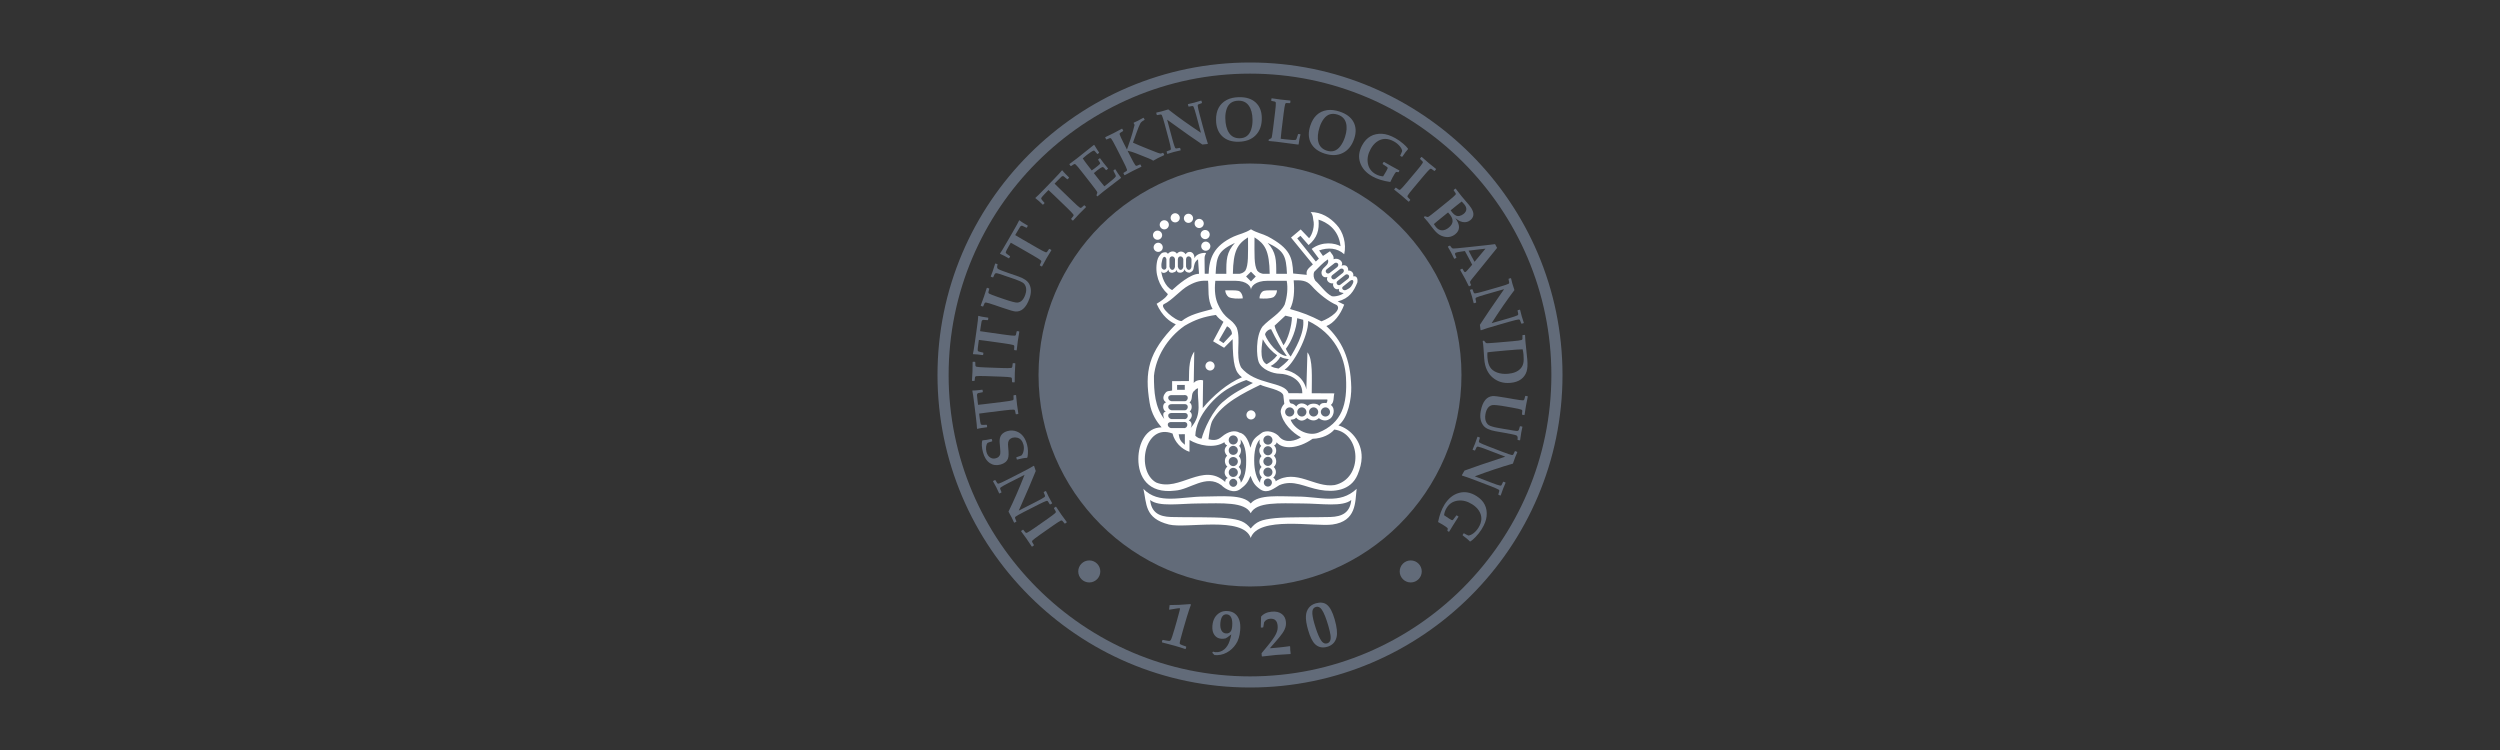 <svg width="160" height="48" viewBox="0 0 160 48" fill="none" xmlns="http://www.w3.org/2000/svg">
<rect x="0" y="0" width="160" height="48" fill="#333333" stroke="none"/>
<g clip-path="url(#clip0_2538_1344)">
<path d="M96.515 23.922C96.87 23.891 97.136 23.781 97.311 23.593C97.404 23.494 97.465 23.376 97.493 23.237C97.521 23.106 97.524 22.925 97.504 22.696C97.493 22.577 97.476 22.463 97.449 22.356C97.304 22.356 96.957 22.38 96.406 22.428L95.566 22.506C95.379 22.523 95.255 22.54 95.195 22.553C95.186 22.668 95.188 22.784 95.198 22.902C95.22 23.157 95.275 23.355 95.363 23.496C95.457 23.648 95.605 23.762 95.808 23.839C96.015 23.917 96.252 23.945 96.516 23.922M96.66 24.504C96.225 24.543 95.853 24.432 95.542 24.174C95.39 24.048 95.267 23.89 95.173 23.699C95.072 23.495 95.011 23.252 94.991 22.969L94.944 22.289C94.93 22.105 94.913 21.952 94.892 21.833L94.91 21.811L94.964 21.806L94.988 21.814C95.056 21.903 95.098 21.952 95.115 21.958C95.138 21.968 95.225 21.968 95.371 21.957L95.803 21.925L96.778 21.84C97.083 21.813 97.281 21.788 97.371 21.763C97.408 21.753 97.43 21.729 97.437 21.692C97.44 21.671 97.44 21.596 97.436 21.465L97.454 21.444L97.584 21.433L97.604 21.45C97.608 21.587 97.615 21.716 97.626 21.839C97.652 22.138 97.68 22.407 97.709 22.646C97.723 22.765 97.735 22.884 97.746 23.005C97.775 23.338 97.759 23.597 97.7 23.782C97.633 23.984 97.516 24.148 97.347 24.273C97.174 24.402 96.945 24.479 96.66 24.504L96.66 24.504ZM97.384 20.716L97.36 20.7C97.316 20.576 97.289 20.506 97.279 20.489C97.259 20.456 97.23 20.441 97.192 20.446C97.099 20.455 96.904 20.502 96.61 20.586L95.857 20.802C95.302 20.961 94.942 21.074 94.779 21.138L94.755 21.118C94.738 20.972 94.725 20.861 94.714 20.787C94.991 20.349 95.509 19.588 96.264 18.505L95.051 18.853C94.757 18.937 94.567 19 94.483 19.042C94.448 19.058 94.431 19.086 94.433 19.125C94.433 19.145 94.448 19.219 94.476 19.347L94.462 19.371L94.337 19.407L94.314 19.394C94.281 19.249 94.246 19.116 94.212 18.994C94.171 18.851 94.126 18.71 94.078 18.568L94.09 18.545L94.216 18.509L94.239 18.522C94.283 18.646 94.311 18.717 94.321 18.734C94.341 18.767 94.37 18.782 94.407 18.777C94.501 18.768 94.695 18.721 94.989 18.637L95.971 18.355C96.265 18.271 96.455 18.207 96.539 18.167C96.573 18.15 96.59 18.122 96.589 18.084C96.588 18.064 96.574 17.989 96.546 17.861L96.559 17.837L96.685 17.801L96.707 17.815C96.733 17.934 96.762 18.047 96.792 18.154C96.84 18.321 96.883 18.459 96.923 18.566C96.456 19.182 95.97 19.887 95.463 20.683L96.549 20.372C96.843 20.288 97.033 20.224 97.117 20.183C97.151 20.166 97.168 20.139 97.168 20.1C97.167 20.081 97.153 20.006 97.124 19.878L97.137 19.854L97.263 19.818L97.286 19.832C97.318 19.972 97.352 20.105 97.388 20.23C97.434 20.39 97.479 20.532 97.523 20.657L97.511 20.681L97.385 20.717L97.384 20.716ZM94.372 16.755L95.071 15.915L93.992 16.041C94.038 16.136 94.101 16.258 94.18 16.407C94.257 16.551 94.321 16.667 94.372 16.755L94.372 16.755ZM94.03 18.322L94.004 18.317C93.877 18.061 93.8 17.907 93.772 17.854C93.661 17.645 93.554 17.453 93.451 17.277L93.461 17.253L93.568 17.196L93.596 17.202L93.683 17.346C93.719 17.407 93.758 17.427 93.799 17.405C93.823 17.392 93.868 17.348 93.934 17.272L94.22 16.943C94.139 16.785 94.055 16.624 93.968 16.46C93.921 16.372 93.85 16.241 93.754 16.067L93.507 16.102C93.318 16.13 93.204 16.154 93.165 16.175C93.122 16.198 93.11 16.238 93.13 16.296C93.142 16.328 93.168 16.388 93.209 16.477L93.201 16.503L93.093 16.561L93.066 16.553C92.962 16.34 92.893 16.202 92.861 16.142C92.837 16.096 92.771 15.982 92.666 15.801L92.673 15.776L92.784 15.718L92.811 15.727C92.879 15.841 92.941 15.9 92.995 15.905C93.049 15.911 93.339 15.886 93.865 15.828L95.214 15.682C95.319 15.669 95.475 15.65 95.684 15.624L95.813 15.866L94.168 17.899C94.106 17.977 94.078 18.033 94.083 18.067C94.089 18.111 94.111 18.169 94.149 18.24L94.138 18.265L94.029 18.322H94.03ZM92.722 14.566C93.023 14.323 93.045 14.044 92.79 13.729C92.758 13.689 92.719 13.645 92.675 13.596L91.98 14.159C91.906 14.219 91.834 14.281 91.765 14.344C91.791 14.39 91.834 14.45 91.894 14.524C92.007 14.664 92.138 14.737 92.288 14.742C92.43 14.744 92.574 14.686 92.722 14.567L92.722 14.566ZM93.667 13.695C93.887 13.516 93.904 13.312 93.718 13.081C93.656 13.005 93.6 12.944 93.55 12.897C93.442 12.978 93.343 13.055 93.253 13.127L92.84 13.462C92.856 13.487 92.893 13.533 92.948 13.603C93.095 13.784 93.249 13.856 93.411 13.819C93.505 13.797 93.59 13.756 93.666 13.695H93.667ZM93.141 14.987C92.89 15.19 92.597 15.226 92.262 15.095C92.097 15.03 91.938 14.904 91.785 14.714C91.736 14.655 91.696 14.605 91.666 14.565L91.383 14.2C91.279 14.072 91.196 13.976 91.133 13.911L91.136 13.883L91.178 13.849L91.202 13.842C91.309 13.877 91.371 13.894 91.388 13.89C91.413 13.885 91.484 13.836 91.6 13.745L91.94 13.477L92.7 12.862C92.939 12.669 93.088 12.537 93.149 12.466C93.174 12.437 93.179 12.405 93.164 12.37C93.155 12.352 93.113 12.289 93.037 12.182L93.039 12.155L93.141 12.073L93.167 12.077C93.233 12.171 93.353 12.326 93.529 12.543C93.641 12.681 93.744 12.803 93.839 12.91C93.914 12.995 93.977 13.068 94.026 13.129C94.252 13.408 94.337 13.642 94.281 13.832C94.251 13.932 94.192 14.018 94.105 14.088C93.963 14.203 93.8 14.244 93.615 14.21C93.527 14.194 93.449 14.165 93.381 14.126C93.302 14.081 93.222 14.026 93.141 13.962C93.457 14.389 93.456 14.731 93.139 14.987L93.141 14.987ZM90.172 12.902L90.146 12.905C90.052 12.817 89.903 12.686 89.697 12.513C89.492 12.341 89.338 12.217 89.234 12.14L89.233 12.114L89.316 12.015L89.343 12.013C89.449 12.091 89.511 12.134 89.529 12.142C89.564 12.159 89.596 12.155 89.625 12.13C89.697 12.07 89.832 11.923 90.028 11.688L90.685 10.906C90.882 10.671 91.003 10.513 91.05 10.432C91.069 10.399 91.068 10.366 91.046 10.334C91.034 10.319 90.981 10.265 90.885 10.175L90.883 10.148L90.967 10.047L90.994 10.046C91.083 10.131 91.232 10.262 91.441 10.437C91.649 10.612 91.803 10.736 91.903 10.809L91.906 10.835L91.822 10.936L91.794 10.938C91.689 10.86 91.627 10.816 91.609 10.808C91.574 10.792 91.542 10.796 91.513 10.82C91.441 10.881 91.306 11.028 91.109 11.263L90.453 12.045C90.256 12.279 90.135 12.437 90.088 12.519C90.069 12.552 90.07 12.584 90.093 12.616C90.104 12.632 90.157 12.685 90.252 12.776L90.255 12.803L90.172 12.902ZM89.518 11.011L89.49 11.021C89.412 10.999 89.357 11 89.33 11.024C89.302 11.047 89.233 11.158 89.123 11.356C89.07 11.452 89.022 11.548 88.98 11.647C88.526 11.581 88.145 11.463 87.839 11.293C87.436 11.069 87.173 10.776 87.049 10.412C86.924 10.048 86.97 9.672 87.186 9.282C87.467 8.775 87.888 8.536 88.447 8.563C88.704 8.576 88.987 8.668 89.297 8.84C89.478 8.94 89.649 9.06 89.812 9.202C89.945 9.319 90.045 9.422 90.11 9.513L90.108 9.552C90.024 9.634 89.904 9.793 89.749 10.028L89.722 10.035L89.62 9.979L89.613 9.953C89.624 9.931 89.647 9.886 89.679 9.816C89.711 9.747 89.732 9.696 89.74 9.666C89.728 9.571 89.675 9.467 89.582 9.353C89.481 9.234 89.356 9.132 89.207 9.049C88.809 8.829 88.445 8.837 88.115 9.074C87.963 9.184 87.832 9.337 87.724 9.533C87.55 9.846 87.49 10.151 87.542 10.45C87.597 10.759 87.764 10.991 88.042 11.145C88.189 11.227 88.349 11.275 88.521 11.287C88.572 11.213 88.636 11.107 88.712 10.97C88.773 10.858 88.807 10.789 88.813 10.761C88.816 10.739 88.802 10.714 88.769 10.686C88.743 10.663 88.653 10.602 88.498 10.503L88.489 10.476L88.548 10.37L88.576 10.363C88.737 10.458 88.906 10.554 89.087 10.652C89.191 10.708 89.346 10.792 89.553 10.905L89.561 10.931L89.516 11.011L89.518 11.011ZM86.079 8.769C86.194 8.414 86.215 8.109 86.14 7.855C86.065 7.599 85.89 7.428 85.615 7.338C85.251 7.22 84.958 7.305 84.732 7.593C84.617 7.741 84.525 7.919 84.458 8.127C84.335 8.505 84.307 8.826 84.376 9.091C84.446 9.364 84.626 9.547 84.913 9.641C85.262 9.754 85.552 9.659 85.784 9.353C85.907 9.192 86.005 8.997 86.079 8.769H86.079ZM86.676 8.857C86.529 9.309 86.282 9.62 85.936 9.791C85.599 9.958 85.209 9.969 84.766 9.826C84.347 9.69 84.057 9.465 83.895 9.152C83.733 8.839 83.72 8.473 83.856 8.053C84.047 7.465 84.405 7.13 84.928 7.05C85.165 7.013 85.433 7.043 85.732 7.14C86.159 7.279 86.455 7.499 86.62 7.8C86.787 8.106 86.805 8.458 86.676 8.857H86.676ZM83.231 8.609C83.18 8.793 83.141 9.002 83.112 9.237L83.09 9.254L81.699 9.072C81.467 9.043 81.302 9.027 81.206 9.023L81.189 9.001L81.195 8.947L81.208 8.926C81.31 8.877 81.366 8.846 81.375 8.832C81.389 8.81 81.407 8.726 81.427 8.58L81.486 8.151L81.605 7.18C81.642 6.876 81.659 6.677 81.653 6.583C81.651 6.545 81.632 6.519 81.597 6.504C81.578 6.497 81.504 6.481 81.375 6.457L81.359 6.436L81.375 6.306L81.396 6.291C81.526 6.314 81.719 6.342 81.973 6.373C82.236 6.405 82.436 6.426 82.573 6.435L82.59 6.455L82.574 6.587L82.553 6.602C82.421 6.594 82.346 6.591 82.326 6.593C82.288 6.599 82.263 6.62 82.252 6.656C82.225 6.746 82.192 6.943 82.154 7.247L82.013 8.393C81.993 8.56 81.976 8.723 81.964 8.88L82.224 8.912C82.597 8.958 82.828 8.972 82.915 8.953C82.93 8.949 82.941 8.943 82.948 8.935C82.963 8.919 82.98 8.882 82.999 8.825L83.074 8.593L83.096 8.574L83.212 8.588L83.231 8.61L83.231 8.609ZM80.162 7.646C80.155 7.273 80.076 6.978 79.922 6.761C79.768 6.545 79.547 6.439 79.257 6.444C78.875 6.45 78.625 6.626 78.506 6.972C78.445 7.149 78.416 7.347 78.42 7.566C78.427 7.964 78.505 8.276 78.656 8.504C78.812 8.739 79.041 8.854 79.343 8.849C79.71 8.842 79.953 8.657 80.073 8.294C80.137 8.101 80.166 7.885 80.162 7.645V7.646ZM80.755 7.535C80.764 8.01 80.632 8.384 80.36 8.659C80.096 8.927 79.73 9.064 79.265 9.072C78.825 9.08 78.477 8.962 78.222 8.719C77.967 8.475 77.835 8.133 77.827 7.692C77.817 7.073 78.046 6.64 78.514 6.395C78.726 6.283 78.99 6.224 79.304 6.219C79.752 6.211 80.104 6.323 80.358 6.554C80.615 6.788 80.748 7.115 80.755 7.535ZM76.927 6.579L76.91 6.603C76.786 6.644 76.715 6.67 76.698 6.68C76.664 6.7 76.65 6.728 76.653 6.766C76.661 6.86 76.704 7.055 76.784 7.351L76.986 8.107C77.136 8.665 77.241 9.027 77.303 9.191L77.283 9.215C77.136 9.229 77.025 9.241 76.951 9.25C76.518 8.965 75.766 8.435 74.696 7.66L75.023 8.879C75.102 9.175 75.162 9.365 75.202 9.45C75.218 9.485 75.245 9.502 75.284 9.502C75.304 9.502 75.379 9.489 75.507 9.463L75.531 9.476L75.564 9.603L75.551 9.625C75.406 9.656 75.272 9.687 75.149 9.72C75.006 9.759 74.864 9.801 74.722 9.847L74.698 9.835L74.665 9.708L74.678 9.685C74.802 9.643 74.874 9.617 74.891 9.607C74.925 9.588 74.94 9.559 74.936 9.521C74.928 9.428 74.885 9.233 74.806 8.937L74.541 7.951C74.462 7.655 74.402 7.464 74.363 7.38C74.347 7.345 74.319 7.328 74.281 7.327C74.261 7.328 74.186 7.341 74.058 7.367L74.034 7.354L74 7.227L74.014 7.204C74.134 7.181 74.247 7.154 74.354 7.126C74.522 7.081 74.66 7.039 74.769 7.002C75.376 7.479 76.073 7.978 76.86 8.498L76.568 7.407C76.488 7.112 76.428 6.921 76.389 6.836C76.373 6.801 76.346 6.784 76.307 6.784C76.287 6.784 76.213 6.797 76.084 6.823L76.06 6.81L76.026 6.683L76.041 6.661C76.181 6.631 76.315 6.6 76.441 6.566C76.601 6.523 76.744 6.48 76.87 6.439L76.894 6.451L76.927 6.578L76.927 6.579ZM74.509 9.905L74.501 9.931C74.309 10.02 74.177 10.083 74.105 10.119C74.041 10.152 73.941 10.207 73.806 10.285C73.75 10.241 73.65 10.19 73.506 10.132L72.698 9.81C72.522 9.74 72.344 9.685 72.161 9.646L72.37 10.055C72.509 10.328 72.607 10.501 72.664 10.577C72.687 10.607 72.717 10.618 72.755 10.61C72.774 10.606 72.844 10.578 72.965 10.525L72.991 10.533L73.049 10.648L73.043 10.674C72.925 10.725 72.746 10.811 72.508 10.933C72.261 11.058 72.087 11.152 71.984 11.213L71.959 11.206L71.9 11.089L71.908 11.063C72.021 10.997 72.085 10.957 72.1 10.943C72.129 10.918 72.138 10.887 72.126 10.85C72.099 10.76 72.016 10.579 71.877 10.306L71.413 9.396C71.274 9.123 71.177 8.949 71.12 8.875C71.097 8.844 71.067 8.833 71.029 8.84C71.009 8.845 70.939 8.873 70.819 8.926L70.794 8.918L70.734 8.801L70.743 8.776C70.856 8.728 71.034 8.641 71.278 8.517C71.526 8.391 71.701 8.297 71.802 8.237L71.826 8.245L71.886 8.363L71.877 8.387C71.763 8.454 71.699 8.494 71.684 8.507C71.656 8.534 71.647 8.564 71.658 8.601C71.685 8.69 71.768 8.872 71.907 9.145L72.125 9.572C72.237 9.263 72.316 9.037 72.359 8.893L72.475 8.516C72.514 8.386 72.56 8.212 72.614 7.995L72.553 7.875L72.563 7.849C72.655 7.811 72.743 7.77 72.828 7.727C72.928 7.676 73.043 7.613 73.173 7.538L73.199 7.546L73.254 7.653L73.245 7.679C73.113 7.746 73.025 7.818 72.982 7.893C72.921 8.002 72.823 8.246 72.689 8.623L72.51 9.13C72.593 9.172 72.723 9.229 72.9 9.301L73.514 9.552C73.968 9.738 74.222 9.83 74.278 9.828C74.311 9.827 74.36 9.81 74.424 9.78L74.451 9.789L74.509 9.904L74.509 9.905ZM71.384 10.838C71.478 11.004 71.598 11.18 71.743 11.366L71.74 11.393L70.627 12.248C70.442 12.392 70.315 12.497 70.244 12.562L70.216 12.559L70.183 12.516L70.176 12.492C70.214 12.386 70.231 12.324 70.228 12.307C70.222 12.281 70.175 12.209 70.087 12.093L69.825 11.748L69.222 10.977C69.034 10.736 68.905 10.583 68.835 10.521C68.806 10.496 68.774 10.49 68.739 10.505C68.721 10.513 68.658 10.554 68.549 10.629L68.522 10.625L68.442 10.522L68.446 10.496C68.553 10.422 68.714 10.302 68.928 10.135C69.118 9.986 69.478 9.7 70.008 9.276H70.034L70.146 9.459C70.182 9.517 70.213 9.567 70.239 9.607L70.339 9.756L70.337 9.785L70.249 9.854L70.222 9.851C70.112 9.714 70.044 9.642 70.013 9.635C69.991 9.628 69.927 9.66 69.823 9.728C69.719 9.797 69.631 9.86 69.556 9.918C69.468 9.987 69.381 10.06 69.296 10.138C69.369 10.252 69.479 10.405 69.626 10.593L69.871 10.908C69.955 10.85 70.022 10.803 70.072 10.764L70.27 10.606C70.363 10.532 70.41 10.484 70.411 10.46C70.413 10.429 70.369 10.352 70.282 10.23L70.285 10.203L70.38 10.129L70.407 10.133C70.492 10.249 70.571 10.354 70.644 10.449C70.725 10.551 70.814 10.661 70.913 10.78L70.908 10.805L70.806 10.885L70.779 10.882C70.688 10.765 70.626 10.703 70.593 10.693C70.559 10.684 70.499 10.708 70.411 10.765C70.346 10.808 70.278 10.857 70.208 10.912C70.134 10.97 70.067 11.026 70.007 11.081L70.369 11.545C70.474 11.678 70.576 11.805 70.679 11.925L70.885 11.764C71.181 11.533 71.354 11.379 71.403 11.303C71.41 11.291 71.414 11.279 71.414 11.268C71.413 11.246 71.399 11.208 71.372 11.154L71.261 10.937L71.263 10.908L71.356 10.835L71.384 10.838L71.384 10.838ZM67.991 10.905C68.048 10.982 68.114 11.056 68.186 11.127L68.414 11.354L68.415 11.382L68.331 11.469L68.303 11.472C68.18 11.362 68.105 11.301 68.08 11.286C68.032 11.262 67.982 11.27 67.929 11.312C67.908 11.328 67.823 11.414 67.672 11.569L67.493 11.755C67.523 11.788 67.651 11.914 67.876 12.131L68.665 12.892C68.885 13.105 69.034 13.237 69.112 13.29C69.144 13.311 69.176 13.312 69.209 13.292C69.227 13.282 69.283 13.232 69.38 13.143L69.408 13.143L69.501 13.232L69.501 13.26C69.407 13.346 69.266 13.486 69.08 13.679C68.889 13.878 68.754 14.023 68.676 14.115H68.651L68.556 14.025V13.997C68.642 13.898 68.689 13.839 68.698 13.822C68.717 13.788 68.716 13.755 68.694 13.725C68.638 13.649 68.501 13.504 68.281 13.291L67.492 12.53C67.263 12.309 67.134 12.186 67.102 12.161L66.91 12.36C66.75 12.525 66.662 12.627 66.645 12.664C66.637 12.684 66.634 12.702 66.637 12.715C66.644 12.738 66.666 12.773 66.706 12.822C66.749 12.875 66.795 12.929 66.845 12.98L66.846 13.008L66.761 13.095L66.733 13.097L66.493 12.87C66.425 12.807 66.351 12.746 66.27 12.687L66.267 12.661C66.33 12.616 66.527 12.421 66.859 12.078L67.402 11.516C67.707 11.199 67.895 10.996 67.964 10.905H67.991L67.991 10.905ZM65.25 14.101C65.324 14.162 65.406 14.218 65.493 14.27L65.77 14.434L65.778 14.461L65.717 14.567L65.691 14.576C65.545 14.499 65.458 14.457 65.43 14.45C65.377 14.438 65.331 14.458 65.289 14.512C65.273 14.532 65.211 14.636 65.103 14.823L64.973 15.046C65.011 15.072 65.165 15.162 65.436 15.318L66.386 15.866C66.651 16.02 66.828 16.111 66.916 16.143C66.952 16.157 66.983 16.15 67.01 16.122C67.025 16.108 67.068 16.046 67.14 15.937L67.167 15.929L67.279 15.993L67.286 16.02C67.215 16.126 67.112 16.296 66.978 16.529C66.841 16.767 66.745 16.941 66.692 17.049L66.667 17.056L66.554 16.99L66.547 16.964C66.606 16.846 66.638 16.778 66.642 16.759C66.653 16.721 66.643 16.691 66.614 16.666C66.542 16.605 66.374 16.499 66.109 16.345L65.159 15.797C64.884 15.638 64.728 15.551 64.691 15.534L64.553 15.773C64.438 15.972 64.377 16.093 64.37 16.133C64.367 16.154 64.368 16.172 64.374 16.184C64.386 16.205 64.416 16.234 64.466 16.271C64.521 16.313 64.579 16.353 64.639 16.392L64.647 16.418L64.586 16.524L64.559 16.532L64.271 16.37C64.19 16.326 64.103 16.284 64.01 16.247L64.002 16.222C64.052 16.163 64.196 15.927 64.434 15.513L64.825 14.836C65.046 14.455 65.178 14.212 65.223 14.107L65.25 14.101ZM63.835 16.908L63.846 16.933C63.797 17.076 63.808 17.17 63.878 17.215C63.917 17.239 64.006 17.278 64.148 17.332C64.252 17.372 64.404 17.427 64.603 17.495L65.166 17.689C65.527 17.813 65.76 17.973 65.866 18.169C66.005 18.428 66.014 18.731 65.894 19.081C65.784 19.399 65.646 19.63 65.478 19.772C65.337 19.892 65.175 19.946 64.993 19.936C64.877 19.929 64.597 19.848 64.15 19.694L63.679 19.532C63.389 19.433 63.198 19.375 63.106 19.361C63.068 19.355 63.039 19.368 63.016 19.4C63.006 19.416 62.975 19.485 62.925 19.607L62.9 19.619L62.778 19.577L62.766 19.552C62.814 19.438 62.882 19.252 62.971 18.994C63.061 18.731 63.122 18.543 63.153 18.43L63.178 18.418L63.3 18.46L63.312 18.485C63.277 18.611 63.258 18.684 63.256 18.704C63.254 18.743 63.27 18.771 63.303 18.789C63.384 18.836 63.571 18.908 63.86 19.008L64.236 19.137C64.696 19.295 64.984 19.372 65.102 19.366C65.335 19.354 65.507 19.186 65.619 18.86C65.693 18.647 65.697 18.463 65.634 18.308C65.603 18.235 65.566 18.179 65.522 18.139C65.479 18.1 65.406 18.055 65.303 18.007C65.207 17.961 65.108 17.921 65.006 17.886L64.626 17.755C64.308 17.645 64.089 17.572 63.972 17.534C63.862 17.499 63.788 17.482 63.751 17.482C63.723 17.484 63.697 17.498 63.672 17.527C63.652 17.551 63.617 17.623 63.568 17.742L63.543 17.754L63.42 17.712L63.409 17.687C63.453 17.584 63.494 17.477 63.532 17.365C63.561 17.28 63.613 17.118 63.688 16.877L63.712 16.865L63.835 16.907L63.835 16.908ZM62.629 20.215C62.72 20.244 62.817 20.266 62.917 20.281L63.236 20.33L63.253 20.351L63.236 20.472L63.215 20.49C63.051 20.474 62.955 20.468 62.926 20.471C62.873 20.479 62.837 20.515 62.819 20.581C62.811 20.605 62.792 20.725 62.762 20.939L62.726 21.195C62.771 21.204 62.947 21.23 63.257 21.273L64.343 21.426C64.646 21.468 64.844 21.488 64.939 21.484C64.977 21.483 65.003 21.464 65.018 21.428C65.026 21.41 65.043 21.337 65.069 21.208L65.091 21.191L65.219 21.209L65.236 21.232C65.21 21.356 65.178 21.552 65.141 21.818C65.103 22.091 65.079 22.288 65.07 22.409L65.05 22.424L64.92 22.406L64.904 22.383C64.915 22.252 64.919 22.177 64.916 22.157C64.911 22.119 64.891 22.094 64.854 22.082C64.765 22.053 64.569 22.017 64.265 21.974L63.18 21.822C62.865 21.777 62.688 21.755 62.648 21.753L62.609 22.026C62.577 22.254 62.566 22.388 62.574 22.428C62.579 22.45 62.587 22.465 62.597 22.474C62.617 22.489 62.656 22.504 62.716 22.52C62.782 22.539 62.851 22.554 62.921 22.567L62.938 22.589L62.921 22.709L62.899 22.727L62.572 22.686C62.48 22.674 62.384 22.668 62.284 22.668L62.267 22.648C62.29 22.575 62.335 22.302 62.402 21.829L62.511 21.055C62.572 20.619 62.604 20.344 62.606 20.23L62.629 20.214V20.215ZM64.963 23.246L64.981 23.264C64.969 23.392 64.958 23.59 64.949 23.859C64.939 24.127 64.936 24.325 64.94 24.454L64.919 24.471L64.791 24.466L64.772 24.446C64.769 24.315 64.765 24.24 64.76 24.22C64.752 24.182 64.729 24.16 64.692 24.152C64.599 24.132 64.401 24.117 64.095 24.106L63.074 24.07C62.768 24.06 62.568 24.061 62.475 24.075C62.437 24.08 62.413 24.101 62.401 24.138C62.396 24.157 62.387 24.232 62.375 24.362L62.355 24.381L62.224 24.377L62.206 24.357C62.219 24.234 62.23 24.036 62.239 23.764C62.249 23.492 62.252 23.295 62.248 23.171L62.266 23.152L62.397 23.157L62.416 23.177C62.419 23.308 62.422 23.384 62.427 23.403C62.436 23.441 62.459 23.463 62.496 23.472C62.588 23.491 62.787 23.507 63.093 23.517L64.113 23.553C64.419 23.564 64.618 23.562 64.712 23.549C64.749 23.544 64.774 23.523 64.785 23.486C64.791 23.467 64.801 23.392 64.813 23.261L64.833 23.242L64.962 23.247L64.963 23.246ZM62.248 24.988C62.344 24.993 62.443 24.988 62.544 24.977L62.864 24.942L62.886 24.959L62.901 25.08L62.886 25.103C62.723 25.129 62.629 25.148 62.601 25.159C62.552 25.181 62.527 25.225 62.526 25.293C62.525 25.319 62.538 25.439 62.565 25.654L62.596 25.91C62.641 25.907 62.819 25.887 63.129 25.849L64.217 25.715C64.521 25.678 64.718 25.645 64.808 25.617C64.844 25.606 64.865 25.582 64.87 25.544C64.873 25.524 64.87 25.449 64.862 25.318L64.879 25.296L65.007 25.28L65.029 25.297C65.037 25.424 65.057 25.622 65.09 25.889C65.123 26.162 65.151 26.358 65.174 26.477L65.159 26.497L65.029 26.513L65.007 26.496C64.983 26.366 64.967 26.292 64.96 26.274C64.945 26.238 64.919 26.219 64.882 26.217C64.787 26.212 64.589 26.228 64.285 26.265L63.197 26.399C62.881 26.438 62.704 26.461 62.665 26.47L62.698 26.744C62.727 26.973 62.75 27.105 62.768 27.142C62.779 27.161 62.79 27.174 62.802 27.18C62.824 27.189 62.866 27.194 62.928 27.194C62.997 27.194 63.067 27.192 63.139 27.185L63.161 27.202L63.176 27.323L63.159 27.346L62.832 27.39C62.74 27.402 62.646 27.422 62.549 27.448L62.528 27.433C62.532 27.356 62.504 27.08 62.447 26.607L62.351 25.831C62.297 25.395 62.257 25.12 62.23 25.01L62.248 24.988L62.248 24.988ZM64.487 27.587C64.692 27.531 64.889 27.542 65.077 27.617C65.242 27.682 65.38 27.788 65.492 27.935C65.594 28.07 65.674 28.242 65.73 28.452C65.8 28.713 65.809 28.986 65.757 29.268L65.722 29.302C65.57 29.306 65.361 29.342 65.098 29.413L65.074 29.399L65.043 29.28L65.057 29.259L65.1 29.247C65.169 29.228 65.259 29.197 65.37 29.151C65.437 29.085 65.484 28.986 65.51 28.855C65.538 28.719 65.534 28.585 65.499 28.455C65.433 28.209 65.302 28.062 65.105 28.013C65.003 27.988 64.906 27.988 64.811 28.013C64.652 28.056 64.556 28.153 64.524 28.305C64.508 28.379 64.508 28.493 64.525 28.646C64.564 28.991 64.558 29.226 64.509 29.351C64.434 29.54 64.275 29.667 64.03 29.733C63.775 29.802 63.549 29.77 63.351 29.639C63.144 29.5 62.997 29.269 62.91 28.946C62.832 28.655 62.815 28.408 62.861 28.204L62.902 28.179C63.058 28.169 63.241 28.14 63.45 28.09L63.474 28.106L63.505 28.223L63.492 28.247C63.343 28.29 63.248 28.323 63.206 28.344C63.158 28.397 63.126 28.478 63.111 28.585C63.096 28.698 63.104 28.81 63.133 28.921C63.178 29.087 63.257 29.207 63.371 29.28C63.479 29.349 63.598 29.366 63.73 29.33C63.873 29.292 63.964 29.212 64.004 29.091C64.029 29.013 64.028 28.843 64.001 28.582C63.998 28.556 63.991 28.48 63.98 28.354C63.972 28.278 63.972 28.205 63.98 28.136C63.994 27.998 64.04 27.884 64.12 27.796C64.207 27.699 64.33 27.629 64.487 27.587H64.487ZM63.68 30.723L63.707 30.733C63.773 30.846 63.813 30.91 63.826 30.925C63.853 30.954 63.884 30.962 63.92 30.951C64.01 30.924 64.192 30.841 64.464 30.702L65.162 30.347C65.677 30.084 66.009 29.906 66.157 29.811L66.184 29.826C66.229 29.967 66.263 30.073 66.288 30.144C66.099 30.626 65.736 31.472 65.201 32.679L66.326 32.106C66.599 31.967 66.772 31.869 66.848 31.812C66.878 31.789 66.889 31.759 66.881 31.721C66.877 31.702 66.849 31.631 66.796 31.511L66.804 31.485L66.921 31.426L66.946 31.435C67.006 31.57 67.065 31.695 67.123 31.808C67.19 31.94 67.261 32.071 67.336 32.2L67.329 32.225L67.212 32.285L67.186 32.277C67.12 32.163 67.079 32.099 67.066 32.084C67.04 32.055 67.009 32.047 66.972 32.058C66.882 32.086 66.701 32.168 66.428 32.307L65.518 32.771C65.245 32.91 65.072 33.008 64.997 33.065C64.966 33.088 64.955 33.118 64.963 33.156C64.967 33.175 64.996 33.246 65.048 33.366L65.04 33.391L64.923 33.451L64.898 33.442C64.85 33.329 64.801 33.224 64.75 33.125C64.671 32.971 64.602 32.844 64.543 32.745C64.884 32.052 65.226 31.267 65.572 30.389L64.566 30.901C64.293 31.041 64.119 31.139 64.044 31.195C64.014 31.218 64.003 31.248 64.01 31.286C64.015 31.305 64.043 31.375 64.095 31.496L64.087 31.522L63.97 31.582L63.945 31.572C63.887 31.44 63.828 31.317 63.769 31.2C63.694 31.053 63.623 30.922 63.555 30.807L63.562 30.782L63.679 30.722L63.68 30.723ZM67.564 32.432L67.591 32.435C67.658 32.545 67.769 32.71 67.923 32.931C68.076 33.149 68.193 33.31 68.274 33.41L68.268 33.436L68.162 33.51L68.135 33.505C68.053 33.402 68.005 33.344 67.99 33.331C67.96 33.306 67.928 33.302 67.894 33.318C67.808 33.358 67.64 33.465 67.389 33.641L66.553 34.226C66.302 34.402 66.144 34.524 66.078 34.59C66.051 34.617 66.044 34.648 66.056 34.685C66.064 34.703 66.102 34.769 66.17 34.881L66.165 34.908L66.058 34.983L66.032 34.977C65.968 34.871 65.857 34.707 65.701 34.483C65.545 34.261 65.429 34.102 65.352 34.005L65.355 33.979L65.462 33.904L65.489 33.909C65.571 34.012 65.619 34.069 65.634 34.082C65.664 34.107 65.696 34.111 65.73 34.095C65.815 34.056 65.984 33.949 66.234 33.773L67.071 33.187C67.322 33.011 67.48 32.89 67.547 32.824C67.573 32.797 67.581 32.765 67.567 32.729C67.561 32.71 67.523 32.645 67.454 32.533L67.459 32.506L67.564 32.432V32.432Z" fill="#626B79"/>
<path d="M92.642 33.981L92.634 33.954C92.66 33.876 92.662 33.822 92.64 33.794C92.618 33.764 92.511 33.69 92.319 33.569C92.226 33.511 92.132 33.459 92.036 33.411C92.126 32.961 92.264 32.588 92.45 32.29C92.694 31.9 93 31.652 93.37 31.548C93.74 31.442 94.113 31.508 94.491 31.744C94.983 32.051 95.2 32.484 95.143 33.041C95.117 33.297 95.01 33.575 94.822 33.876C94.713 34.051 94.584 34.215 94.433 34.371C94.31 34.498 94.202 34.592 94.107 34.652L94.069 34.648C93.991 34.56 93.839 34.432 93.612 34.265L93.608 34.237L93.669 34.139L93.695 34.132C93.716 34.145 93.76 34.17 93.828 34.206C93.896 34.242 93.945 34.265 93.975 34.275C94.07 34.268 94.177 34.22 94.296 34.134C94.421 34.039 94.528 33.92 94.619 33.776C94.86 33.39 94.871 33.026 94.651 32.684C94.549 32.526 94.403 32.387 94.213 32.269C93.91 32.079 93.608 32.003 93.307 32.04C92.995 32.078 92.755 32.232 92.587 32.502C92.497 32.644 92.441 32.802 92.42 32.973C92.492 33.028 92.594 33.097 92.727 33.18C92.835 33.248 92.903 33.285 92.93 33.292C92.952 33.296 92.977 33.284 93.007 33.253C93.032 33.228 93.098 33.141 93.204 32.992L93.233 32.985L93.335 33.049L93.34 33.077C93.237 33.233 93.132 33.398 93.025 33.572C92.963 33.673 92.872 33.824 92.748 34.025L92.722 34.032L92.644 33.983L92.642 33.981ZM95.903 31.668L95.893 31.64C95.933 31.515 95.953 31.442 95.956 31.423C95.96 31.384 95.945 31.355 95.912 31.336C95.832 31.287 95.649 31.208 95.363 31.098L94.632 30.818C94.092 30.611 93.738 30.483 93.569 30.436L93.561 30.407C93.636 30.279 93.692 30.183 93.728 30.117C94.213 29.934 95.084 29.638 96.34 29.227L95.161 28.775C94.875 28.665 94.686 28.602 94.593 28.584C94.556 28.577 94.526 28.589 94.503 28.62C94.491 28.636 94.458 28.704 94.404 28.824L94.379 28.835L94.257 28.788L94.247 28.764C94.307 28.628 94.36 28.501 94.406 28.383C94.459 28.244 94.508 28.104 94.555 27.962L94.578 27.951L94.7 27.998L94.711 28.022C94.671 28.148 94.65 28.221 94.648 28.241C94.644 28.279 94.659 28.308 94.691 28.327C94.772 28.376 94.955 28.455 95.24 28.565L96.194 28.931C96.48 29.041 96.669 29.105 96.761 29.122C96.798 29.13 96.829 29.118 96.852 29.086C96.863 29.07 96.896 29.002 96.95 28.882L96.975 28.871L97.097 28.918L97.107 28.942C97.056 29.054 97.01 29.161 96.971 29.264C96.908 29.426 96.86 29.562 96.826 29.672C96.083 29.883 95.271 30.154 94.387 30.485L95.442 30.889C95.728 30.999 95.917 31.063 96.009 31.08C96.046 31.088 96.076 31.076 96.1 31.044C96.111 31.028 96.144 30.96 96.198 30.841L96.223 30.829L96.345 30.877L96.355 30.901C96.296 31.033 96.243 31.159 96.197 31.281C96.137 31.436 96.088 31.576 96.047 31.703L96.024 31.715L95.902 31.668L95.903 31.668ZM97.137 28.16L97.122 28.137C97.148 27.988 97.123 27.897 97.046 27.864C97.004 27.846 96.909 27.821 96.762 27.79C96.652 27.767 96.493 27.737 96.286 27.7L95.7 27.597C95.324 27.53 95.068 27.409 94.934 27.232C94.755 26.998 94.699 26.7 94.762 26.336C94.821 26.004 94.922 25.755 95.065 25.588C95.186 25.448 95.337 25.369 95.518 25.35C95.634 25.339 95.924 25.375 96.389 25.457L96.879 25.543C97.181 25.596 97.379 25.622 97.473 25.622C97.511 25.622 97.538 25.605 97.555 25.57C97.563 25.552 97.582 25.479 97.613 25.352L97.635 25.335L97.763 25.358L97.778 25.381C97.749 25.501 97.711 25.695 97.663 25.964C97.615 26.237 97.585 26.432 97.572 26.549L97.55 26.565L97.422 26.542L97.407 26.52C97.421 26.389 97.428 26.314 97.427 26.294C97.423 26.255 97.403 26.23 97.367 26.217C97.279 26.184 97.085 26.142 96.783 26.088L96.391 26.019C95.912 25.935 95.615 25.905 95.5 25.928C95.272 25.977 95.128 26.171 95.068 26.509C95.029 26.731 95.053 26.913 95.14 27.057C95.182 27.125 95.227 27.174 95.276 27.206C95.326 27.238 95.405 27.271 95.514 27.303C95.615 27.333 95.72 27.358 95.826 27.376L96.222 27.446C96.553 27.504 96.781 27.543 96.902 27.562C97.017 27.579 97.092 27.585 97.129 27.578C97.156 27.573 97.18 27.554 97.2 27.522C97.216 27.495 97.239 27.418 97.27 27.294L97.292 27.277L97.42 27.3L97.435 27.322C97.408 27.431 97.384 27.543 97.364 27.66C97.348 27.748 97.322 27.917 97.287 28.166L97.265 28.182L97.137 28.159V28.16Z" fill="#626B79"/>
<path d="M80 10.466C87.455 10.466 93.534 16.546 93.534 24C93.534 31.455 87.455 37.535 80 37.535C72.546 37.535 66.466 31.455 66.466 24C66.466 16.546 72.545 10.466 80 10.466ZM80.002 4.712H79.997C74.687 4.712 69.866 6.878 66.373 10.372C62.879 13.865 60.712 18.687 60.712 23.999V24.003C60.712 29.313 62.879 34.134 66.372 37.627C69.866 41.122 74.688 43.288 79.999 43.289H80.003C85.313 43.288 90.134 41.122 93.627 37.629C97.121 34.135 99.288 29.313 99.288 24.002V23.997C99.288 18.687 97.121 13.866 93.628 10.373C90.135 6.879 85.313 4.712 80.001 4.712H80.002ZM80 4H80.002C85.509 4 90.509 6.247 94.132 9.87C97.754 13.492 100 18.49 100 23.997V24.001C100 29.509 97.754 34.509 94.131 38.132C90.509 41.753 85.51 43.999 80.004 44H79.999C74.492 44 69.492 41.753 65.869 38.13C62.247 34.508 60.001 29.509 60 24.003V23.999C60 18.491 62.247 13.491 65.87 9.869C69.492 6.247 74.49 4.001 79.997 4L80 4Z" fill="#626B79"/>
<path fill-rule="evenodd" clip-rule="evenodd" d="M69.714 35.867C70.103 35.867 70.419 36.182 70.419 36.572C70.419 36.961 70.103 37.277 69.714 37.277C69.324 37.277 69.008 36.961 69.008 36.572C69.008 36.182 69.324 35.867 69.714 35.867Z" fill="#626B79"/>
<path fill-rule="evenodd" clip-rule="evenodd" d="M90.287 35.867C90.676 35.867 90.992 36.182 90.992 36.572C90.992 36.961 90.676 37.277 90.287 37.277C89.897 37.277 89.581 36.961 89.581 36.572C89.581 36.182 89.897 35.867 90.287 35.867Z" fill="#626B79"/>
<path fill-rule="evenodd" clip-rule="evenodd" d="M79.058 17.971C79.813 17.971 80.063 18.336 80.063 18.549C80.063 18.336 80.343 17.971 81.118 17.971H82.35C82.437 18.426 82.383 18.977 82.219 19.494C81.907 20.101 81.262 20.389 80.794 20.906C80.342 21.547 80.42 22.832 80.556 23.168C80.748 23.653 81.467 23.916 81.911 23.92C82.354 23.924 83.352 24.203 83.348 25.168L82.465 25.164C82.235 24.404 80.314 24.659 79.423 23.505C79.049 22.742 79.431 21.768 79.156 20.98C78.803 20.319 78.446 20.529 77.961 19.498C77.781 19.133 77.707 18.595 77.781 17.971H79.058V17.971ZM75.334 24.634H75.826V24.946H75.334V24.634ZM79.76 24.322L80.187 24.511C79.55 24.856 78.914 25.164 78.372 25.636C77.6 26.207 77.029 27.566 76.906 28.067C76.75 28.079 76.639 28.006 76.5 27.887C76.537 26.573 77.851 25.283 78.672 24.832C79.025 24.63 79.353 24.458 79.76 24.323L79.76 24.322ZM76.676 24.852C76.59 25.665 77.009 26.474 76.204 27.389C76.327 27.135 76.229 26.958 76.081 26.909C76.294 26.761 76.36 26.49 76.139 26.33C76.311 26.215 76.319 25.862 76.13 25.759C76.377 25.554 76.184 25.184 76.447 25.004C76.525 24.913 76.586 24.868 76.668 24.852H76.676ZM80.667 24.626C80.983 24.799 82.046 24.938 82.133 25.303L82.194 25.845C82.084 25.956 81.964 26.149 81.964 26.362C82.071 27.085 82.74 27.713 83.261 27.988C82.937 28.206 82.288 28.386 81.906 27.988C81.652 27.639 81.052 27.487 80.748 27.705C80.248 28.058 80.174 28.148 80.03 28.654C79.928 28.288 79.734 27.766 79.336 27.693C79.053 27.524 78.626 27.582 78.195 27.951C77.883 28.218 77.624 28.173 77.345 28.112C77.374 27.845 77.448 27.147 77.616 26.88C78.244 25.804 79.578 25.159 80.667 24.625L80.667 24.626ZM84.945 25.566C84.978 25.62 84.933 25.738 84.892 25.796C84.695 25.775 84.539 25.784 84.436 25.98C84.342 25.796 83.845 25.775 83.689 25.98C83.468 25.767 83.114 25.747 82.958 26.018C82.868 25.907 82.753 25.824 82.614 25.821C82.531 25.776 82.515 25.648 82.511 25.566H84.946H84.945ZM75.769 25.287C76.142 25.246 76.052 25.718 75.785 25.677H75.037C74.742 25.706 74.623 25.275 75.009 25.287H75.769ZM75.769 25.866C76.142 25.824 76.052 26.301 75.785 26.256H75.037C74.742 26.284 74.623 25.853 75.009 25.866H75.769ZM75.769 26.432C76.142 26.391 76.052 26.867 75.785 26.822H75.037C74.742 26.851 74.623 26.42 75.009 26.432H75.769ZM75.74 27.011C76.114 26.966 76.023 27.442 75.757 27.397H75.009C74.714 27.43 74.595 26.995 74.981 27.011H75.74H75.74ZM75.042 27.746C75.169 28.288 75.621 28.752 76.126 28.916L76.13 28.161C76.705 28.506 77.698 28.727 78.363 28.3C78.372 28.395 78.446 28.465 78.54 28.51C78.31 28.707 78.347 28.978 78.54 29.171C78.335 29.314 78.351 29.717 78.552 29.861C78.351 30.029 78.278 30.386 78.577 30.596C78.491 30.616 78.409 30.686 78.413 30.846C77.005 29.548 75.478 31.499 73.991 30.879C72.665 30.127 73.252 27.052 75.042 27.746V27.746ZM85.397 27.491C87.109 27.705 87.278 30.628 85.417 31.043C84.144 31.24 82.962 29.963 81.632 30.805C81.661 30.718 81.562 30.612 81.488 30.575C81.706 30.365 81.714 30.07 81.517 29.885C81.718 29.741 81.738 29.355 81.529 29.171C81.734 28.994 81.714 28.665 81.541 28.514C81.599 28.473 81.685 28.44 81.705 28.309C82.071 28.768 83.069 28.744 84.004 28.083C84.637 28.066 85.15 27.791 85.396 27.491H85.397ZM75.831 27.787V28.468C75.535 28.222 75.494 28.124 75.436 27.795L75.831 27.787ZM74.126 16.122C74.286 16.122 74.418 15.991 74.418 15.831C74.418 15.671 74.287 15.535 74.126 15.535C73.966 15.535 73.831 15.671 73.831 15.831C73.831 15.991 73.966 16.122 74.126 16.122ZM74.081 15.346C74.242 15.346 74.377 15.211 74.377 15.051C74.377 14.89 74.242 14.759 74.081 14.759C73.921 14.759 73.79 14.89 73.79 15.051C73.79 15.211 73.921 15.346 74.081 15.346ZM74.516 14.681C74.677 14.681 74.808 14.546 74.808 14.386C74.808 14.225 74.677 14.094 74.516 14.094C74.356 14.094 74.221 14.225 74.221 14.386C74.221 14.546 74.356 14.681 74.516 14.681ZM75.21 14.234C75.37 14.234 75.506 14.102 75.506 13.942C75.506 13.782 75.37 13.646 75.21 13.646C75.05 13.646 74.919 13.782 74.919 13.942C74.919 14.102 75.05 14.234 75.21 14.234ZM76.06 14.266C76.22 14.266 76.356 14.131 76.356 13.971C76.356 13.81 76.22 13.679 76.06 13.679C75.9 13.679 75.769 13.81 75.769 13.971C75.769 14.131 75.9 14.266 76.06 14.266ZM76.746 14.595C76.906 14.595 77.041 14.463 77.041 14.303C77.041 14.143 76.906 14.007 76.746 14.007C76.585 14.007 76.454 14.143 76.454 14.303C76.454 14.463 76.585 14.595 76.746 14.595ZM77.132 15.305C77.292 15.305 77.423 15.169 77.423 15.009C77.423 14.849 77.292 14.718 77.132 14.718C76.972 14.718 76.836 14.849 76.836 15.009C76.836 15.169 76.972 15.305 77.132 15.305ZM77.169 16.048C77.329 16.048 77.464 15.917 77.464 15.757C77.464 15.597 77.329 15.461 77.169 15.461C77.008 15.461 76.877 15.597 76.877 15.757C76.877 15.917 77.008 16.048 77.169 16.048ZM81.143 31.142C81.287 31.142 81.402 31.026 81.402 30.883C81.402 30.74 81.287 30.628 81.143 30.628C81 30.628 80.885 30.739 80.885 30.883C80.885 31.027 81 31.142 81.143 31.142ZM78.93 31.158C79.07 31.158 79.184 31.039 79.184 30.9C79.184 30.76 79.069 30.641 78.93 30.641C78.791 30.641 78.671 30.76 78.671 30.9C78.671 31.039 78.79 31.158 78.93 31.158ZM81.147 30.509C81.307 30.509 81.439 30.378 81.439 30.218C81.439 30.058 81.307 29.926 81.147 29.926C80.987 29.926 80.855 30.058 80.855 30.218C80.855 30.378 80.987 30.509 81.147 30.509ZM78.925 30.526C79.086 30.526 79.221 30.395 79.221 30.234C79.221 30.074 79.086 29.943 78.925 29.943C78.765 29.943 78.638 30.075 78.638 30.234C78.638 30.394 78.765 30.526 78.925 30.526ZM81.147 29.82C81.307 29.82 81.439 29.688 81.439 29.528C81.439 29.368 81.307 29.237 81.147 29.237C80.987 29.237 80.855 29.368 80.855 29.528C80.855 29.688 80.987 29.82 81.147 29.82ZM78.925 29.832C79.086 29.832 79.221 29.697 79.221 29.536C79.221 29.376 79.086 29.249 78.925 29.249C78.765 29.249 78.638 29.376 78.638 29.536C78.638 29.697 78.765 29.832 78.925 29.832ZM81.147 29.138C81.307 29.138 81.439 29.007 81.439 28.847C81.439 28.686 81.307 28.555 81.147 28.555C80.987 28.555 80.855 28.687 80.855 28.847C80.855 29.007 80.987 29.138 81.147 29.138ZM78.925 29.113C79.086 29.113 79.221 28.986 79.221 28.826C79.221 28.666 79.086 28.535 78.925 28.535C78.765 28.535 78.638 28.666 78.638 28.826C78.638 28.986 78.765 29.113 78.925 29.113ZM81.147 28.457C81.307 28.457 81.439 28.326 81.439 28.165C81.439 28.005 81.307 27.874 81.147 27.874C80.987 27.874 80.855 28.005 80.855 28.165C80.855 28.326 80.987 28.457 81.147 28.457ZM78.925 28.449C79.086 28.449 79.221 28.317 79.221 28.157C79.221 27.997 79.086 27.866 78.925 27.866C78.765 27.866 78.638 27.997 78.638 28.157C78.638 28.317 78.765 28.449 78.925 28.449ZM80.063 26.847C80.223 26.847 80.359 26.716 80.359 26.556C80.359 26.396 80.223 26.26 80.063 26.26C79.903 26.26 79.771 26.396 79.771 26.556C79.771 26.716 79.903 26.847 80.063 26.847ZM82.539 26.659C82.699 26.659 82.834 26.527 82.834 26.367C82.834 26.207 82.699 26.071 82.539 26.071C82.379 26.071 82.247 26.207 82.247 26.367C82.247 26.527 82.379 26.659 82.539 26.659ZM83.319 26.659C83.479 26.659 83.611 26.527 83.611 26.367C83.611 26.207 83.479 26.071 83.319 26.071C83.159 26.071 83.023 26.207 83.023 26.367C83.023 26.527 83.159 26.659 83.319 26.659ZM84.07 26.659C84.23 26.659 84.366 26.527 84.366 26.367C84.366 26.207 84.23 26.071 84.07 26.071C83.91 26.071 83.779 26.207 83.779 26.367C83.779 26.527 83.91 26.659 84.07 26.659ZM84.83 26.659C84.99 26.659 85.121 26.527 85.121 26.367C85.121 26.207 84.99 26.071 84.83 26.071C84.67 26.071 84.534 26.207 84.534 26.367C84.534 26.527 84.669 26.659 84.83 26.659ZM79.389 28.124C79.43 28.268 79.438 28.42 79.303 28.535C79.492 28.728 79.438 28.995 79.283 29.192C79.467 29.368 79.46 29.73 79.279 29.886C79.46 30.042 79.48 30.341 79.262 30.555C79.361 30.649 79.41 30.768 79.41 30.896C79.763 30.453 79.755 29.73 79.755 29.483C79.755 29.331 79.767 28.514 79.39 28.124L79.389 28.124ZM80.633 28.12C80.592 28.264 80.58 28.42 80.719 28.535C80.527 28.728 80.58 28.995 80.736 29.192C80.551 29.368 80.563 29.73 80.74 29.886C80.564 30.042 80.543 30.341 80.761 30.555C80.662 30.649 80.646 30.773 80.646 30.9C80.293 30.456 80.268 29.73 80.268 29.483C80.268 29.327 80.255 28.506 80.633 28.12V28.12ZM80.046 34.427C79.545 33.006 75.924 33.848 74.811 33.569C73.234 33.17 73.395 32.23 73.177 31.286C74.15 32.308 75.603 31.779 77.069 31.779C78.149 31.779 79.549 31.614 80.046 32.222C80.539 31.614 81.939 31.779 83.019 31.779C84.484 31.779 85.733 32.312 86.825 31.286C86.726 32.144 86.817 33.355 85.276 33.569C84.139 33.725 80.542 33.006 80.046 34.427H80.046ZM80.046 33.823C79.689 33.392 79.385 33.252 78.481 33.162C77.615 33.075 76.001 33.121 74.942 33.088C74.183 33.063 73.69 32.804 73.608 32C74.186 32.459 75.488 32.225 76.753 32.221C78.198 32.213 79.676 32.102 80.046 32.845C80.411 32.102 81.889 32.213 83.334 32.221C84.599 32.225 85.905 32.459 86.483 32C86.401 32.804 85.905 33.063 85.145 33.088C84.086 33.121 82.472 33.075 81.606 33.162C80.703 33.252 80.399 33.392 80.046 33.823H80.046ZM85.794 15.757C85.457 15.56 84.64 15.412 83.946 15.93L84.41 16.554L84.213 16.738L83.023 15.256L83.228 15.092L83.749 15.683C84.308 15.223 84.443 14.71 84.386 14.057C84.87 14.205 85.679 14.645 85.794 15.757ZM79.873 15.191C79.873 16.287 79.91 16.952 79.705 17.317C79.598 17.441 79.508 17.482 79.34 17.523H78.904C78.929 16.036 79.204 15.614 79.873 15.191ZM80.288 15.191C80.288 16.287 80.251 16.952 80.46 17.317C80.563 17.441 80.657 17.482 80.826 17.523H81.261C81.236 16.036 80.961 15.614 80.288 15.191ZM79.036 15.544C78.49 16.143 78.477 16.628 78.486 17.523H77.8C77.853 16.365 77.985 16.045 79.036 15.544ZM81.13 15.544C81.671 16.143 81.684 16.628 81.68 17.523H82.366C82.312 16.365 82.177 16.045 81.13 15.544ZM74.65 16.582V17.133C74.597 17.321 74.392 17.289 74.335 17.108C74.314 16.849 74.342 16.857 74.384 16.627C74.425 16.414 74.585 16.357 74.65 16.582ZM75.201 16.591L75.197 17.087C75.143 17.334 74.913 17.342 74.847 17.067V16.595C74.864 16.332 75.168 16.357 75.201 16.591ZM75.731 16.591V17.087C75.677 17.334 75.447 17.342 75.382 17.067V16.595C75.398 16.332 75.702 16.357 75.731 16.591ZM76.256 16.591L76.252 17.087C76.203 17.334 75.969 17.342 75.907 17.067V16.595C75.92 16.332 76.223 16.357 76.256 16.591ZM76.675 16.607L76.737 17.523C76.191 17.523 75.373 18.237 75.016 18.566C74.552 18.335 74.351 17.695 74.322 17.371C74.421 17.515 74.462 17.445 74.528 17.461C74.671 17.412 74.712 17.379 74.774 17.252C74.811 17.379 74.819 17.445 75.016 17.461C75.123 17.424 75.266 17.424 75.299 17.264C75.34 17.416 75.365 17.445 75.541 17.453C75.656 17.441 75.767 17.404 75.805 17.235C75.862 17.375 75.932 17.436 76.124 17.453C76.236 17.42 76.359 17.338 76.383 17.215C76.432 16.944 76.445 16.759 76.666 16.599L76.675 16.607H76.675ZM84.583 17.379C84.538 17.58 84.674 17.814 84.957 17.728C84.817 18.032 85.199 18.188 85.33 18.126C85.252 18.331 85.47 18.611 85.692 18.483C85.65 18.73 85.831 18.713 85.996 18.754C85.868 18.894 85.421 19.009 85.231 18.956C84.817 18.746 84.496 18.233 84.18 17.966C84.07 17.798 84.033 17.58 84.111 17.395C84.422 17.099 84.661 16.808 84.985 16.599C85.108 16.993 84.657 17.054 84.583 17.379V17.379ZM85.942 17.465L85.462 17.843C85.298 17.971 85.105 17.749 85.261 17.613L85.774 17.211C85.942 17.12 86.102 17.305 85.942 17.465ZM85.585 17.092L85.104 17.465C84.94 17.601 84.747 17.375 84.903 17.239L85.416 16.837C85.585 16.743 85.745 16.931 85.585 17.091V17.092ZM86.279 17.839L85.798 18.213C85.638 18.344 85.445 18.122 85.597 17.987L86.11 17.581C86.279 17.49 86.439 17.675 86.279 17.839ZM86.541 18.221C86.443 18.41 86.34 18.463 86.151 18.557C85.967 18.631 85.827 18.451 85.942 18.348L86.414 17.966C86.582 17.847 86.697 17.97 86.541 18.22V18.221ZM80.062 17.387L80.37 17.695L80.062 18.011L79.75 17.695L80.062 17.387ZM77.315 17.966C77.377 18.504 77.249 19.153 77.607 19.777C76.785 19.999 76.137 20.134 75.624 20.549C75.217 20.549 74.174 19.637 74.486 19.469C75.024 19.218 75.546 18.553 76.079 18.266C76.613 17.974 76.888 17.958 77.315 17.966V17.966ZM83.93 18.282C84.41 18.824 85.075 19.329 85.543 19.518C85.896 19.798 85.194 20.331 84.574 20.565C83.831 20.187 83.4 20.015 82.562 19.777C82.821 19.272 82.858 18.607 82.796 17.942C83.232 17.933 83.613 17.925 83.93 18.282ZM77.816 20.155C78.005 20.401 78.12 20.463 78.301 20.598L77.639 21.842L78.341 22.257L78.888 21.707C78.9 23.411 79.056 23.805 79.483 24.146C78.559 24.532 77.643 25.316 76.974 26.117L76.998 24.343C76.813 24.277 76.493 24.355 76.399 24.516L76.432 22.5C76.029 23.071 76.116 23.949 76.091 24.388L75.015 24.393V24.992C74.859 25.041 74.695 24.988 74.584 25.152C74.371 25.407 74.449 25.649 74.633 25.748C74.321 25.855 74.445 26.302 74.617 26.347C74.354 26.376 74.465 26.676 74.514 26.816C73.915 26.06 73.849 25.075 73.853 24.056C73.972 22.874 74.683 21.642 75.816 20.85C76.501 20.448 77.039 20.271 77.815 20.156L77.816 20.155ZM82.271 20.204L82.682 20.302C82.682 20.811 82.435 21.715 82.144 22.1C81.987 21.751 81.663 21.255 81.573 20.844L82.263 20.203H82.271L82.271 20.204ZM83.404 20.467C83.511 21.329 82.838 22.425 82.604 22.82C82.51 22.721 82.378 22.515 82.296 22.323C82.665 21.846 82.973 21.066 83.022 20.364L83.404 20.467V20.467ZM86.143 24.166C86.234 25.858 85.901 27.085 84.365 27.693C83.68 27.96 82.805 27.43 82.6 26.863C82.69 26.847 82.866 26.859 82.948 26.724C83.166 26.974 83.408 26.983 83.663 26.757C84.02 27.02 84.291 26.884 84.406 26.757C84.562 26.897 84.838 26.975 85.059 26.835C85.33 26.724 85.515 26.174 85.174 25.915C85.404 25.759 85.33 25.369 85.4 25.176L83.951 25.168C83.951 24.174 84.033 22.976 83.676 22.549L83.606 24.926C83.454 24.186 82.801 23.78 82.21 23.661C82.768 23.333 83.741 21.526 83.725 20.541C85.396 21.345 86.07 22.811 86.144 24.166H86.143ZM78.843 21.378L78.301 21.961L78.018 21.772L78.531 20.881C78.679 20.951 78.843 21.124 78.843 21.378ZM81.352 21.07C81.652 21.686 81.963 22.252 82.358 22.79C81.795 22.758 81.118 21.858 80.97 21.431C80.933 21.312 81.167 21.061 81.351 21.07L81.352 21.07ZM81.738 22.741C81.545 23.004 81.278 23.189 81.064 23.312C80.526 23.037 80.805 21.899 80.818 21.711C81.097 22.22 81.463 22.548 81.738 22.741ZM82.481 22.983C82.411 23.14 81.984 23.476 81.828 23.587C81.606 23.546 81.503 23.534 81.319 23.422C81.594 23.299 81.828 23.044 81.951 22.831C82.082 22.926 82.3 22.962 82.481 22.983V22.983ZM80.9 18.611C80.715 18.652 80.592 18.931 80.613 19.099C80.929 19.12 81.294 19.12 81.512 19.013C81.639 18.922 81.734 18.721 81.726 18.582C81.512 18.582 81.023 18.569 80.9 18.611ZM79.246 18.611C79.43 18.652 79.549 18.931 79.533 19.099C79.213 19.12 78.851 19.12 78.634 19.013C78.507 18.922 78.412 18.721 78.416 18.582C78.634 18.582 79.118 18.569 79.246 18.611ZM77.443 23.714C77.603 23.714 77.735 23.583 77.735 23.422C77.735 23.262 77.603 23.127 77.443 23.127C77.283 23.127 77.147 23.262 77.147 23.422C77.147 23.583 77.283 23.714 77.443 23.714ZM83.881 13.572C84.563 13.572 85.129 13.926 85.54 14.385C85.963 14.829 86.185 15.605 86.029 16.27C85.578 15.859 84.986 15.83 84.424 16.027L84.67 16.38L85.118 16.081C85.22 16.257 85.385 16.352 85.348 16.59C85.668 16.463 86.021 16.767 85.857 17C86.222 16.881 86.313 17.189 86.276 17.312C86.477 17.3 86.662 17.46 86.608 17.686C86.842 17.637 86.908 17.846 86.871 18.076C86.645 18.63 86.374 19.095 85.611 19.292L86.029 19.497C85.791 20.137 85.365 20.688 84.888 20.868C85.853 21.779 86.44 22.917 86.481 24.793C86.493 25.471 86.3 26.731 85.66 27.228C86.411 27.438 87.171 28.234 87.146 29.29C87.138 29.626 87.052 29.979 86.888 30.377C86.449 31.425 85.34 31.511 84.465 31.35C83.529 31.186 82.782 30.669 81.879 31.05C81.546 31.243 81.144 31.609 80.692 31.342C80.29 31.063 80.195 30.886 80.031 30.455C79.863 30.87 79.752 31.022 79.386 31.297C78.963 31.621 78.421 31.313 78.167 31.05C77.19 30.327 76.147 31.342 75.206 31.399C73.466 31.617 72.846 30.5 72.854 29.366C72.858 28.377 73.338 27.359 74.34 27.35C74.04 27.002 73.691 26.505 73.576 25.778C73.252 23.799 73.466 22.563 75.251 20.756C74.866 20.588 74.381 20.239 74.024 19.443C74.648 19.065 74.73 18.868 74.743 18.823C74.168 18.302 73.884 17.493 74.061 16.688C74.11 16.47 74.209 16.335 74.356 16.195C74.463 16.146 74.669 16.088 74.743 16.248C74.907 16.047 75.195 16.039 75.321 16.236C75.481 16.039 75.732 16.059 75.888 16.277C75.958 16.059 76.438 16.006 76.446 16.527C76.561 16.244 76.968 16.162 77.189 16.19C77.144 16.305 77.082 16.379 77.091 16.568C77.107 16.901 77.086 17.213 77.103 17.521H77.353C77.386 16.548 77.665 15.73 78.967 15.135C79.308 14.983 79.677 14.922 80.063 14.675C80.433 14.905 80.806 14.959 81.143 15.135C82.568 15.895 82.723 16.474 82.761 17.504L83.631 17.59C83.582 17.307 83.697 17.209 84.025 16.921L82.625 15.205L83.245 14.683L83.783 15.246C84.004 14.992 84.152 14.445 84.049 14.068C84.025 13.92 84.037 13.751 83.881 13.571L83.881 13.572Z" fill="white"/>
<path d="M85.024 40.09C84.878 39.58 84.736 39.223 84.599 39.022C84.489 38.861 84.363 38.801 84.219 38.842C84.085 38.88 84.01 38.975 83.993 39.127C83.974 39.288 84.014 39.543 84.114 39.891C84.239 40.327 84.361 40.653 84.479 40.868C84.535 40.971 84.584 41.042 84.625 41.083C84.721 41.177 84.825 41.208 84.936 41.176C85.124 41.122 85.196 40.944 85.151 40.644C85.127 40.486 85.085 40.302 85.024 40.09M85.416 39.63C85.563 40.142 85.604 40.527 85.539 40.784C85.46 41.1 85.262 41.304 84.944 41.395C84.637 41.483 84.378 41.428 84.169 41.231C83.996 41.068 83.844 40.759 83.714 40.304C83.611 39.946 83.566 39.655 83.579 39.431C83.589 39.224 83.65 39.048 83.762 38.903C83.87 38.764 84.018 38.668 84.206 38.614C84.5 38.53 84.738 38.558 84.918 38.699C85.116 38.852 85.282 39.163 85.416 39.63ZM82.569 41.377C82.567 41.537 82.579 41.688 82.603 41.829L82.581 41.859C82.207 41.878 81.902 41.896 81.665 41.917C81.416 41.939 81.124 41.972 80.784 42.015L80.755 41.993L80.739 41.808L81.117 41.349C81.399 41.006 81.581 40.748 81.662 40.577C81.709 40.475 81.741 40.385 81.757 40.304C81.773 40.222 81.777 40.137 81.769 40.047C81.74 39.723 81.578 39.575 81.281 39.601C81.116 39.615 80.99 39.69 80.904 39.824C80.894 39.883 80.876 39.988 80.851 40.136L80.83 40.158L80.715 40.168L80.693 40.15L80.709 39.465C80.864 39.279 81.095 39.172 81.4 39.146C81.672 39.123 81.888 39.175 82.048 39.305C82.197 39.422 82.28 39.589 82.299 39.805C82.307 39.893 82.303 39.975 82.29 40.051C82.261 40.206 82.188 40.367 82.072 40.532C81.974 40.671 81.825 40.855 81.624 41.084C81.551 41.169 81.44 41.296 81.291 41.463L81.297 41.489L81.657 41.458C81.761 41.449 81.86 41.439 81.953 41.428L82.304 41.387C82.393 41.376 82.47 41.366 82.536 41.354L82.569 41.378L82.569 41.377ZM78.859 40.09C78.88 39.84 78.86 39.651 78.798 39.524C78.735 39.397 78.641 39.328 78.515 39.318C78.359 39.304 78.246 39.379 78.175 39.544C78.138 39.632 78.114 39.737 78.103 39.861C78.085 40.071 78.109 40.236 78.177 40.355C78.24 40.467 78.335 40.528 78.459 40.539C78.619 40.554 78.732 40.491 78.799 40.354C78.829 40.291 78.849 40.203 78.859 40.091V40.09ZM79.371 40.346C79.339 40.706 79.249 40.997 79.099 41.221C78.942 41.458 78.745 41.639 78.509 41.766C78.266 41.896 78.007 41.949 77.731 41.925L77.583 41.778L77.638 41.703C77.677 41.722 77.727 41.733 77.787 41.739C77.998 41.757 78.19 41.695 78.362 41.552C78.431 41.495 78.497 41.416 78.561 41.315C78.662 41.156 78.743 40.918 78.803 40.602C78.585 40.77 78.465 40.854 78.442 40.855C78.349 40.879 78.251 40.887 78.149 40.878C77.968 40.862 77.827 40.783 77.725 40.641C77.615 40.488 77.572 40.288 77.594 40.041C77.628 39.646 77.793 39.365 78.087 39.2C78.226 39.122 78.392 39.092 78.584 39.108C78.947 39.14 79.191 39.331 79.314 39.682C79.375 39.855 79.394 40.076 79.371 40.346ZM75.887 41.523L75.859 41.54C75.679 41.477 75.458 41.406 75.193 41.331C74.936 41.257 74.663 41.185 74.375 41.115L74.36 41.087L74.394 40.967L74.423 40.955C74.492 40.966 74.559 40.978 74.623 40.991C74.738 41.014 74.813 41.024 74.848 41.019C74.874 41.015 74.899 40.996 74.926 40.964C74.968 40.909 75.052 40.664 75.177 40.228L75.317 39.741C75.359 39.594 75.409 39.408 75.468 39.182L75.507 39.033C75.526 38.968 75.521 38.932 75.493 38.923C75.482 38.92 75.439 38.923 75.365 38.935C75.163 38.966 74.988 38.995 74.842 39.02L74.822 39C74.836 38.923 74.846 38.836 74.853 38.739L74.859 38.724C75.249 38.726 75.692 38.705 76.186 38.661L76.219 38.703C76.191 38.778 76.152 38.89 76.099 39.04C76.078 39.096 76.03 39.249 75.954 39.499L75.728 40.268C75.57 40.819 75.493 41.118 75.501 41.163C75.505 41.197 75.519 41.222 75.543 41.235C75.587 41.262 75.706 41.309 75.902 41.376L75.922 41.403L75.887 41.522V41.523Z" fill="#626B79"/>
</g>
<defs>
<clipPath id="clip0_2538_1344">
<rect width="40" height="40" fill="white" transform="translate(60 4)"/>
</clipPath>
</defs>
</svg>
